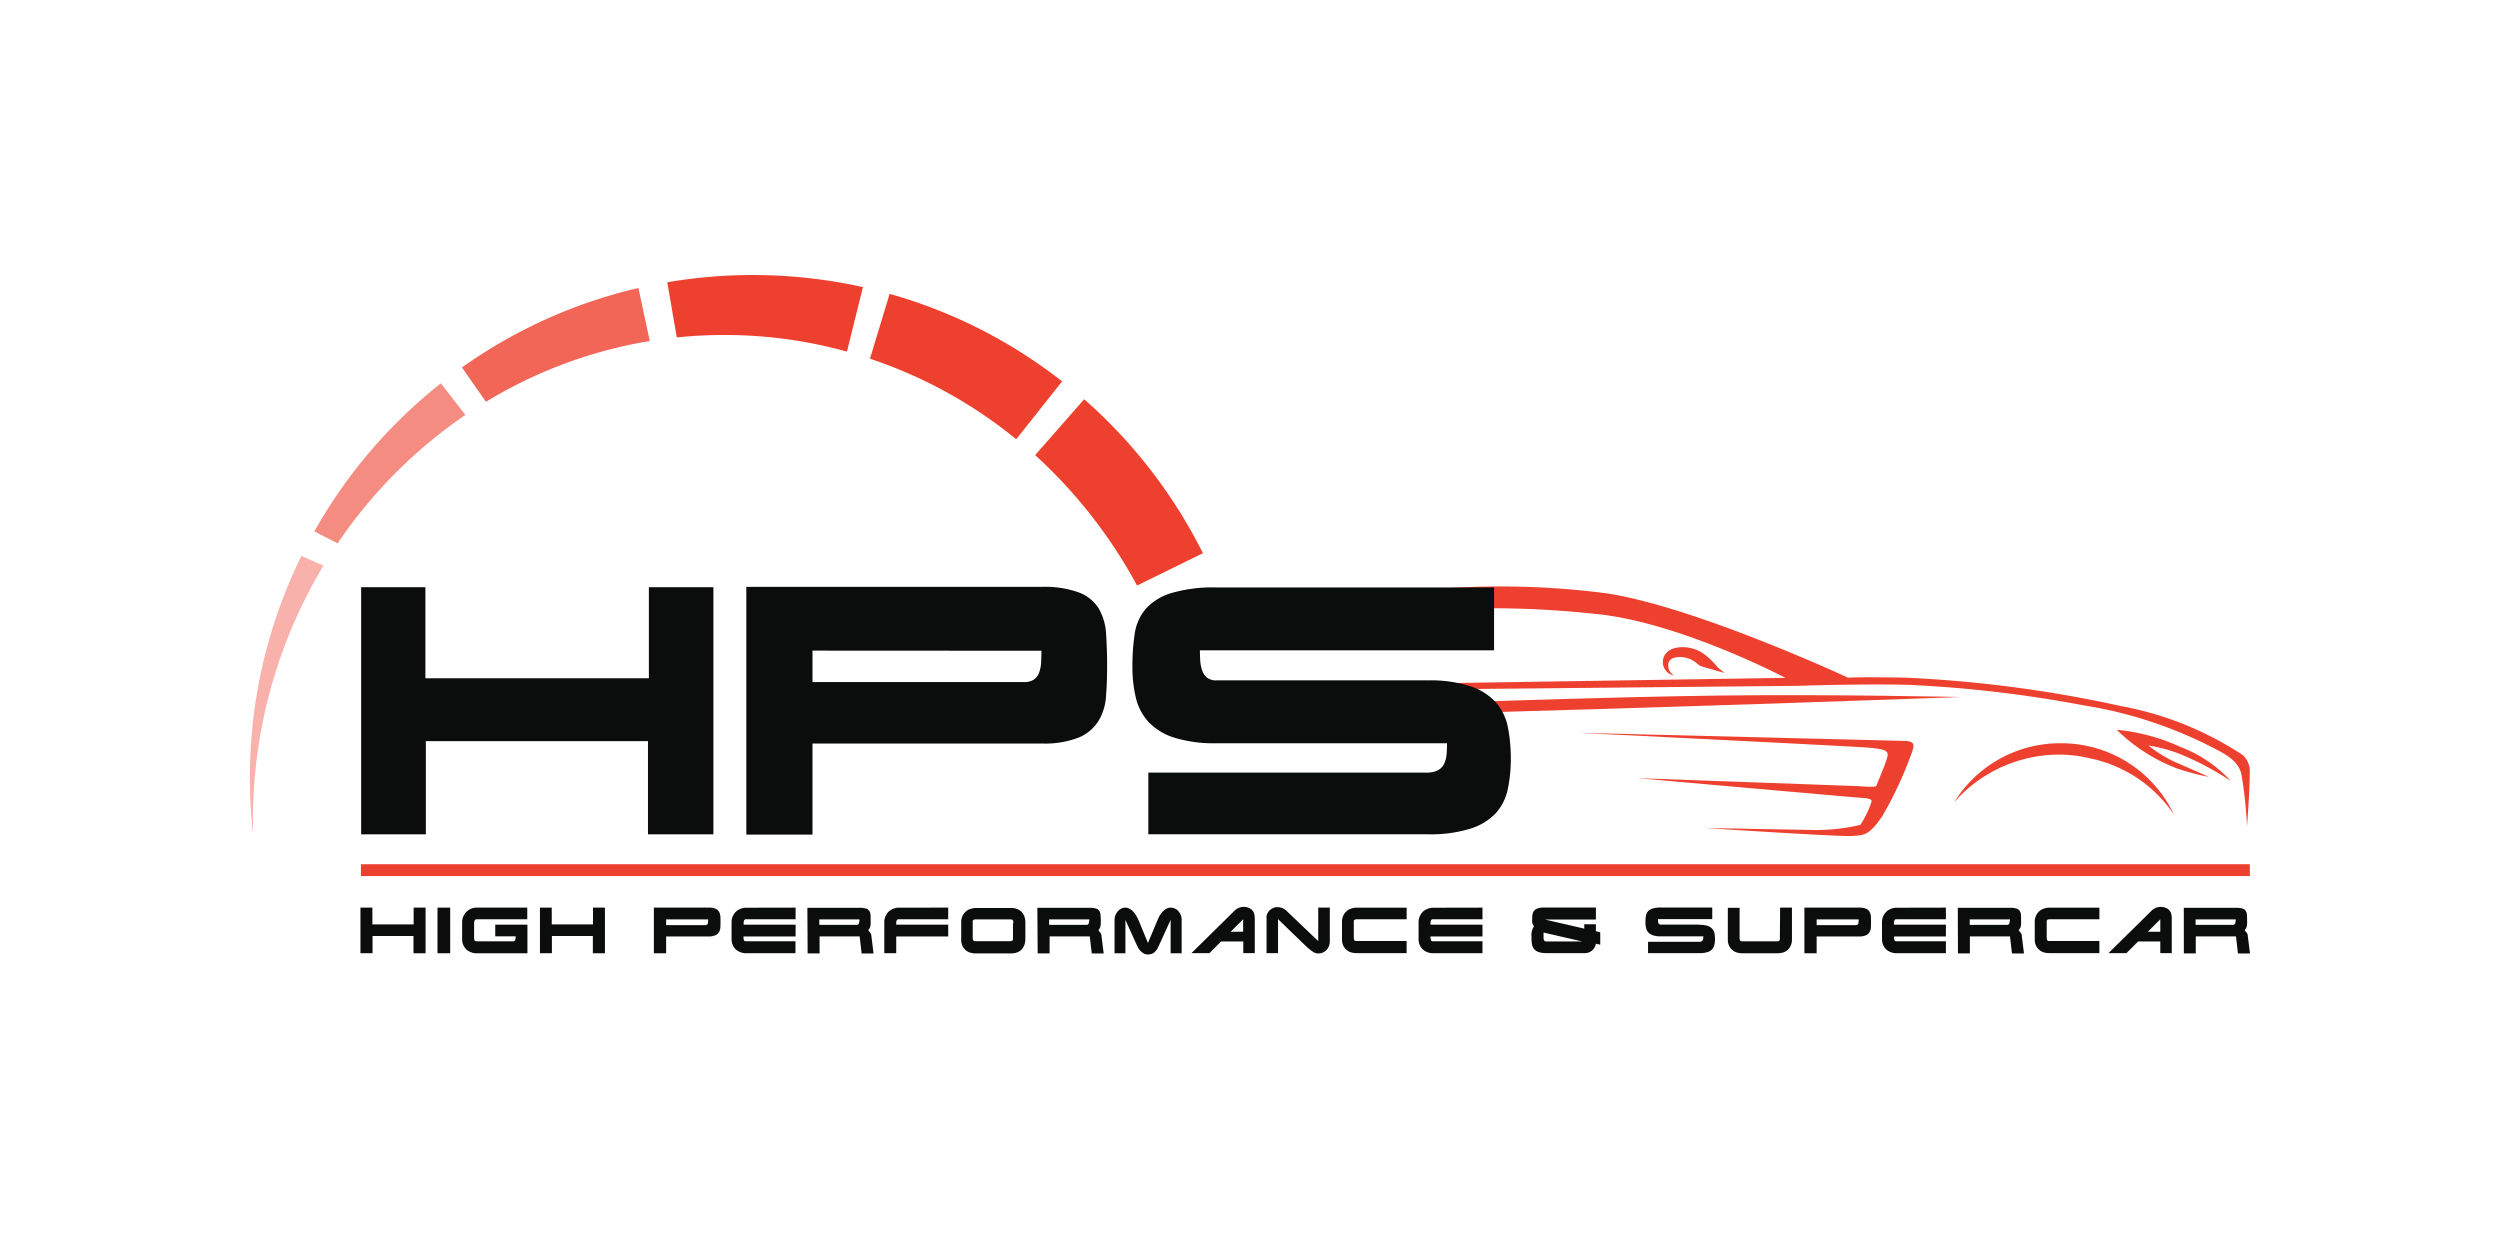 <svg xmlns="http://www.w3.org/2000/svg" xmlns:xlink="http://www.w3.org/1999/xlink" width="100" height="50" viewBox="0 0 100 50">
  <defs>
    <style>
      .cls-1 {
        fill: #fff;
      }

      .cls-2 {
        clip-path: url(#clip-path);
      }

      .cls-3, .cls-6, .cls-7, .cls-8 {
        fill: #ee402f;
      }

      .cls-4 {
        fill: #0b0c0c;
      }

      .cls-5 {
        fill: none;
        stroke: #ee402f;
        stroke-miterlimit: 10;
        stroke-width: 0.474px;
      }

      .cls-6 {
        opacity: 0.8;
      }

      .cls-7 {
        opacity: 0.6;
      }

      .cls-8 {
        opacity: 0.4;
      }
    </style>
    <clipPath id="clip-path">
      <rect id="Rectangle_27758" data-name="Rectangle 27758" class="cls-1" width="100" height="50" transform="translate(-11002 -11208)"/>
    </clipPath>
  </defs>
  <g id="_01" data-name="01" class="cls-2" transform="translate(11002 11208)">
    <g id="All_logo_MGC_2023-30" data-name="All logo MGC 2023-30" transform="translate(-10995.543 -11233.035)">
      <g id="Group_38450" data-name="Group 38450" transform="translate(7.985 48.491)">
        <g id="Group_38448" data-name="Group 38448" transform="translate(41.224)">
          <path id="Path_76681" data-name="Path 76681" class="cls-3" d="M96.88,58.775a7.872,7.872,0,0,1,2.556.689,5.259,5.259,0,0,1,2.007,1.36,11.419,11.419,0,0,0-2.055-1.088,5.835,5.835,0,0,0-1.239-.332,4.977,4.977,0,0,0,1.239.737c.671.29,1.179.52,1.179.52a10.223,10.223,0,0,1-1.239-.326A7,7,0,0,1,96.88,58.775Z" transform="translate(-67.876 -53.039)"/>
          <path id="Path_76682" data-name="Path 76682" class="cls-3" d="M74.645,55.772a.532.532,0,0,1-.459-.508c-.012-.254.145-.544.6-.61a1.47,1.47,0,0,1,1.106.308,3.423,3.423,0,0,1,.5.5l.266.212-.876-.248a.526.526,0,0,1-.224-.127,1.043,1.043,0,0,0-.768-.26c-.351.036-.387.205-.387.3A.428.428,0,0,0,74.645,55.772Z" transform="translate(-63.337 -52.211)"/>
          <path id="Path_76683" data-name="Path 76683" class="cls-3" d="M61.54,57.395s7.8-.284,12.426-.338,9.585.06,9.585.06-4.6.169-8.032.278-9.452.308-13.949.411" transform="translate(-60.808 -52.692)"/>
          <path id="Path_76684" data-name="Path 76684" class="cls-3" d="M93.042,59.447a4.978,4.978,0,0,1,4.5,2.853,5.339,5.339,0,0,0-3.294-2.236h-.012a5.268,5.268,0,0,0-1.275-.163,5.6,5.6,0,0,0-4.206,1.9A4.984,4.984,0,0,1,93.042,59.447Z" transform="translate(-66.251 -53.173)"/>
          <path id="Path_76685" data-name="Path 76685" class="cls-3" d="M81.627,59.523c-.514-.054-11.694-.6-11.694-.6l13.139.326c.278.036.344.1.242.411a15.565,15.565,0,0,1-1.191,2.581c-.544.81-.755.774-1.221.81s-5.874-.32-5.874-.32l4.309.079a7.626,7.626,0,0,0,1.9-.205,4.035,4.035,0,0,0,.447-.931c.018-.121-.205-.139-.5-.157s-8.872-.78-8.872-.78,8.328.3,8.83.32c.332.018.719.054.737-.018s.387-.919.441-1.172S82.141,59.577,81.627,59.523Z" transform="translate(-62.487 -53.067)"/>
          <g id="Group_38447" data-name="Group 38447" transform="translate(0)">
            <path id="Path_76686" data-name="Path 76686" class="cls-3" d="M94.676,58.356A13.141,13.141,0,0,0,89.8,56.392a50.564,50.564,0,0,0-8.612-1.136c-1.861-.036-2.309,0-2.309,0s-6.062-2.822-9.646-3.372a32.552,32.552,0,0,0-8.606.018v.792c.187-.024.375-.042.568-.06a38.093,38.093,0,0,1,7.464.06c3.378.284,7.718,2.569,7.718,2.569l-13.133.205-.1.248L76.9,55.582s2.7-.091,4.484-.036a50.124,50.124,0,0,1,6.95.822,17.063,17.063,0,0,1,5.4,1.825c.635.326.822.653.882.925a16.781,16.781,0,0,1,.224,2.091s.109-1.384.109-2.115A.891.891,0,0,0,94.676,58.356Z" transform="translate(-60.626 -51.605)"/>
          </g>
        </g>
        <g id="Group_38449" data-name="Group 38449" transform="translate(0 0.019)">
          <path id="Path_76687" data-name="Path 76687" class="cls-4" d="M11.67,51.643v3.644h8.939V51.643H23.19v9.887H20.573V57.8H11.688v3.729H9.1V51.643Z" transform="translate(-9.096 -51.631)"/>
          <path id="Path_76688" data-name="Path 76688" class="cls-4" d="M40.169,51.628a3.983,3.983,0,0,1,1.511.23,1.575,1.575,0,0,1,.78.641,2.272,2.272,0,0,1,.29.991c.024.381.042.8.042,1.257,0,.435-.012.846-.042,1.221a2.19,2.19,0,0,1-.29,1,1.7,1.7,0,0,1-.78.677,3.717,3.717,0,0,1-1.511.248H31.007v3.644H28.36V51.628Zm-9.162,2.55v1.257h8.467a.651.651,0,0,0,.4-.109.56.56,0,0,0,.205-.29,1.38,1.38,0,0,0,.073-.4c.006-.151.012-.3.012-.453Z" transform="translate(-12.949 -51.628)"/>
          <path id="Path_76689" data-name="Path 76689" class="cls-4" d="M59.447,55.375a5.2,5.2,0,0,1,1.759.242,2.374,2.374,0,0,1,1.015.659,2.124,2.124,0,0,1,.465.991A6.575,6.575,0,0,1,62.8,58.5a5.844,5.844,0,0,1-.121,1.221,2.063,2.063,0,0,1-.471.955A2.35,2.35,0,0,1,61.2,61.3a5.367,5.367,0,0,1-1.722.23H48.3V59.062H59.423a.967.967,0,0,0,.459-.091.59.59,0,0,0,.248-.254,1.135,1.135,0,0,0,.1-.375q.018-.218.018-.453H51.028a5.337,5.337,0,0,1-1.71-.23,2.384,2.384,0,0,1-1.021-.635,2.174,2.174,0,0,1-.5-.973,5.318,5.318,0,0,1-.133-1.233,8.566,8.566,0,0,1,.091-1.305,1.979,1.979,0,0,1,.435-.991,2.223,2.223,0,0,1,1.015-.635,5.888,5.888,0,0,1,1.825-.23h11.1v2.514H50.363c0,.133.006.272.012.4a1.567,1.567,0,0,0,.073.387.667.667,0,0,0,.193.3.569.569,0,0,0,.387.115h8.419Z" transform="translate(-16.809 -51.634)"/>
        </g>
      </g>
      <line id="Line_10577" data-name="Line 10577" class="cls-5" x2="75.558" transform="translate(7.979 59.841)"/>
      <g id="Group_38455" data-name="Group 38455" transform="translate(7.961 61.31)">
        <g id="Group_38451" data-name="Group 38451" transform="translate(0 0.03)">
          <path id="Path_76690" data-name="Path 76690" class="cls-4" d="M9.543,67.666v.671h1.65v-.671h.477v1.825h-.483V68.8H9.549v.689H9.065V67.666Z" transform="translate(-9.065 -67.666)"/>
          <path id="Path_76691" data-name="Path 76691" class="cls-4" d="M13.426,67.666v1.825h-.508V67.666Z" transform="translate(-9.836 -67.666)"/>
          <path id="Path_76692" data-name="Path 76692" class="cls-4" d="M14.676,68.15a.062.062,0,0,0-.03.036.114.114,0,0,0-.012.048c0,.018-.006.036-.006.054v.574a.293.293,0,0,0,.018.109c.012.03.042.042.091.042h1.45a.081.081,0,0,0,.085-.054.472.472,0,0,0,.018-.145h-.816v-.465h1.287v1.142H14.736a.585.585,0,0,1-.236-.042.541.541,0,0,1-.187-.115.53.53,0,0,1-.121-.181.605.605,0,0,1-.042-.236v-.659a.6.6,0,0,1,.042-.23.665.665,0,0,1,.121-.187.571.571,0,0,1,.187-.127.578.578,0,0,1,.23-.048h2.025v.465H14.736A.177.177,0,0,0,14.676,68.15Z" transform="translate(-10.082 -67.666)"/>
          <path id="Path_76693" data-name="Path 76693" class="cls-4" d="M18.512,67.666v.671h1.65v-.671h.477v1.825h-.483V68.8H18.518v.689H18.04V67.666Z" transform="translate(-10.86 -67.666)"/>
        </g>
        <g id="Group_38452" data-name="Group 38452" transform="translate(11.737)">
          <path id="Path_76694" data-name="Path 76694" class="cls-4" d="M25.918,67.666a.688.688,0,0,1,.278.042.292.292,0,0,1,.145.121.426.426,0,0,1,.054.181c.006.073.006.145.006.23s0,.157-.006.224a.4.4,0,0,1-.054.181.3.3,0,0,1-.145.127.675.675,0,0,1-.278.048H24.226v.671h-.49V67.666h2.182Zm-1.692.471v.23h1.559a.129.129,0,0,0,.073-.018.088.088,0,0,0,.036-.054.3.3,0,0,0,.012-.073v-.085Z" transform="translate(-23.736 -67.636)"/>
          <path id="Path_76695" data-name="Path 76695" class="cls-4" d="M30.184,67.666v.465h-1.97a.088.088,0,0,0-.091.048.293.293,0,0,0-.018.109v.06h2.079v.471H28.1v.042a.293.293,0,0,0,.018.109c.012.03.042.042.091.042h1.97v.477h-1.97a.585.585,0,0,1-.236-.042.541.541,0,0,1-.187-.115.53.53,0,0,1-.121-.181.605.605,0,0,1-.042-.236v-.659a.6.6,0,0,1,.042-.23.665.665,0,0,1,.121-.187.555.555,0,0,1,.187-.121.578.578,0,0,1,.23-.048Z" transform="translate(-24.515 -67.636)"/>
          <path id="Path_76696" data-name="Path 76696" class="cls-4" d="M31.412,67.674h2.079a.972.972,0,0,1,.266.03.227.227,0,0,1,.133.1.3.3,0,0,1,.048.175c.006.073.006.163.006.272a.736.736,0,0,1-.006.127c-.006.03-.012.054-.018.079a.245.245,0,0,1-.03.054.523.523,0,0,0-.042.06.332.332,0,0,0,.042.054c.012.018.024.03.042.054a.189.189,0,0,1,.03.06.306.306,0,0,1,.012.079l.085.683h-.477l-.079-.683H31.9V69.5h-.477Zm.477.683h1.5a.084.084,0,0,0,.085-.066.565.565,0,0,0,.024-.151H31.889Z" transform="translate(-25.272 -67.638)"/>
          <path id="Path_76697" data-name="Path 76697" class="cls-4" d="M37.814,67.666v.465h-1.97a.088.088,0,0,0-.091.048.293.293,0,0,0-.018.109v.06h2.079v.471H35.735v.671h-.477V68.253a.6.6,0,0,1,.042-.23.665.665,0,0,1,.121-.187.555.555,0,0,1,.187-.121.579.579,0,0,1,.23-.048Z" transform="translate(-26.041 -67.636)"/>
          <path id="Path_76698" data-name="Path 76698" class="cls-4" d="M41.665,68.946a.566.566,0,0,1-.042.236.587.587,0,0,1-.115.175.455.455,0,0,1-.181.109.741.741,0,0,1-.236.036H39.683a.741.741,0,0,1-.236-.036.455.455,0,0,1-.181-.109.506.506,0,0,1-.121-.175.556.556,0,0,1-.042-.23v-.743A.574.574,0,0,1,39.157,68a.48.48,0,0,1,.121-.163.455.455,0,0,1,.181-.109.676.676,0,0,1,.23-.042h1.4a.658.658,0,0,1,.254.042.478.478,0,0,1,.181.121.5.5,0,0,1,.109.181.741.741,0,0,1,.036.236v.677Zm-.477-.653v-.054a.114.114,0,0,0-.012-.048.16.16,0,0,0-.03-.036.13.13,0,0,0-.06-.012H39.677a.11.11,0,0,0-.066.012c-.012.006-.024.018-.036.024a.086.086,0,0,0-.012.036v.647a.293.293,0,0,0,.018.109c.012.03.042.042.091.042h1.4a.152.152,0,0,0,.06-.012.073.073,0,0,0,.03-.03.087.087,0,0,0,.012-.042v-.635Z" transform="translate(-26.81 -67.641)"/>
          <path id="Path_76699" data-name="Path 76699" class="cls-4" d="M42.91,67.674h2.079a.972.972,0,0,1,.266.03.227.227,0,0,1,.133.1.3.3,0,0,1,.048.175,1.79,1.79,0,0,1,.012.272.736.736,0,0,1-.006.127c-.006.03-.012.054-.018.079a.245.245,0,0,1-.03.054.523.523,0,0,0-.042.06.333.333,0,0,0,.042.054c.012.018.024.03.042.054a.189.189,0,0,1,.03.06.306.306,0,0,1,.012.079l.085.683h-.477l-.079-.683H43.4V69.5h-.477Zm.471.683h1.5a.084.084,0,0,0,.085-.066.565.565,0,0,0,.024-.151H43.381Z" transform="translate(-27.571 -67.638)"/>
          <path id="Path_76700" data-name="Path 76700" class="cls-4" d="M47.212,69.492H46.77V68.156a.593.593,0,0,1,.03-.175.667.667,0,0,1,.091-.157.5.5,0,0,1,.139-.115.342.342,0,0,1,.175-.042.347.347,0,0,1,.175.048.552.552,0,0,1,.145.121.95.95,0,0,1,.115.157c.036.06.06.115.085.163l.381.925.387-.925c.024-.054.048-.109.079-.163a.95.95,0,0,1,.115-.157.7.7,0,0,1,.145-.121.369.369,0,0,1,.181-.048.365.365,0,0,1,.181.042.349.349,0,0,1,.139.109.564.564,0,0,1,.091.157.477.477,0,0,1,.03.181v1.336h-.441V68.156l-.435.955c-.03.066-.06.127-.085.181a.58.58,0,0,1-.1.133.4.4,0,0,1-.121.085.47.47,0,0,1-.169.03.335.335,0,0,1-.157-.036.678.678,0,0,1-.133-.1.592.592,0,0,1-.1-.139c-.03-.054-.054-.1-.079-.157l-.429-.949v1.33Z" transform="translate(-28.343 -67.636)"/>
          <path id="Path_76701" data-name="Path 76701" class="cls-4" d="M53.148,68.064v1.414h-.459v-.465H51.8l-.465.465h-.719l1.7-1.674a.53.53,0,0,1,.375-.175.521.521,0,0,1,.169.024.371.371,0,0,1,.248.205.542.542,0,0,1,.036.205Zm-.465.06-.5.5h.5Z" transform="translate(-29.112 -67.629)"/>
          <path id="Path_76702" data-name="Path 76702" class="cls-4" d="M54.363,68.065A.406.406,0,0,1,54.4,67.9a.462.462,0,0,1,.1-.139.589.589,0,0,1,.145-.091.429.429,0,0,1,.175-.03.53.53,0,0,1,.375.175L56.436,69V67.66H56.9V69a.532.532,0,0,1-.036.2.473.473,0,0,1-.1.157.488.488,0,0,1-.145.1.434.434,0,0,1-.175.036.47.47,0,0,1-.1-.012.463.463,0,0,1-.1-.042q-.054-.036-.127-.091c-.048-.036-.109-.091-.175-.151L54.828,68.12v1.36h-.459V68.065Z" transform="translate(-29.862 -67.63)"/>
          <path id="Path_76703" data-name="Path 76703" class="cls-4" d="M60.727,69.008v.477H58.72a.741.741,0,0,1-.236-.036.5.5,0,0,1-.3-.284.556.556,0,0,1-.042-.23v-.749a.574.574,0,0,1,.054-.205.48.48,0,0,1,.121-.163.455.455,0,0,1,.181-.109.676.676,0,0,1,.23-.042h2v.465h-2a.187.187,0,0,0-.066.012c-.012.006-.024.018-.036.024a.086.086,0,0,0-.012.036v.647a.293.293,0,0,0,.018.109c.012.03.042.042.091.042h2.007Z" transform="translate(-30.617 -67.636)"/>
          <path id="Path_76704" data-name="Path 76704" class="cls-4" d="M64.527,67.666v.465h-1.97a.088.088,0,0,0-.091.048.293.293,0,0,0-.018.109v.06h2.079v.471H62.448v.042a.293.293,0,0,0,.018.109c.012.03.042.042.091.042h1.97v.477h-1.97a.585.585,0,0,1-.236-.042.541.541,0,0,1-.187-.115.53.53,0,0,1-.121-.181.605.605,0,0,1-.042-.236v-.659a.6.6,0,0,1,.042-.23.666.666,0,0,1,.121-.187.555.555,0,0,1,.187-.121.578.578,0,0,1,.23-.048Z" transform="translate(-31.383 -67.636)"/>
        </g>
        <g id="Group_38453" data-name="Group 38453" transform="translate(51.401)">
          <path id="Path_76705" data-name="Path 76705" class="cls-4" d="M75.481,68.355a.994.994,0,0,1,.326.042.479.479,0,0,1,.187.121.417.417,0,0,1,.085.181,1.362,1.362,0,0,1,.018.23.846.846,0,0,1-.024.224.366.366,0,0,1-.085.175.382.382,0,0,1-.187.115.933.933,0,0,1-.32.042H73.42v-.453h2.055a.16.16,0,0,0,.085-.018.184.184,0,0,0,.048-.048.122.122,0,0,0,.018-.066c0-.024.006-.054.006-.085h-1.7a.918.918,0,0,1-.314-.042.472.472,0,0,1-.187-.115.369.369,0,0,1-.091-.181.924.924,0,0,1-.024-.23A1.46,1.46,0,0,1,73.335,68a.355.355,0,0,1,.079-.181.382.382,0,0,1,.187-.115,1.026,1.026,0,0,1,.338-.042h2.049v.465h-2.17V68.2a.3.3,0,0,0,.012.073.088.088,0,0,0,.036.054.129.129,0,0,0,.073.018h1.541Z" transform="translate(-73.317 -67.636)"/>
          <path id="Path_76706" data-name="Path 76706" class="cls-4" d="M79.526,67.666H80v1.269a.567.567,0,0,1-.042.236.587.587,0,0,1-.115.175.455.455,0,0,1-.181.109.741.741,0,0,1-.236.036H78.015a.741.741,0,0,1-.236-.036.455.455,0,0,1-.181-.109.506.506,0,0,1-.121-.175.556.556,0,0,1-.042-.23V67.672h.471v1.191a.293.293,0,0,0,.018.109c.012.03.042.042.091.042h1.4a.152.152,0,0,0,.06-.012.073.073,0,0,0,.03-.03.087.087,0,0,0,.012-.042v-.048Z" transform="translate(-74.141 -67.636)"/>
          <path id="Path_76707" data-name="Path 76707" class="cls-4" d="M83.446,67.666a.688.688,0,0,1,.278.042.292.292,0,0,1,.145.121.426.426,0,0,1,.054.181c.006.073.006.145.006.23s0,.157-.006.224a.4.4,0,0,1-.054.181.3.3,0,0,1-.145.127.675.675,0,0,1-.278.048H81.754v.671h-.49V67.666h2.182Zm-1.692.471v.23h1.559a.129.129,0,0,0,.073-.018.088.088,0,0,0,.036-.054.3.3,0,0,0,.012-.073v-.085Z" transform="translate(-74.907 -67.636)"/>
          <path id="Path_76708" data-name="Path 76708" class="cls-4" d="M87.7,67.666v.465h-1.97a.088.088,0,0,0-.091.048.293.293,0,0,0-.018.109v.06H87.7v.471H85.625v.042a.293.293,0,0,0,.018.109c.012.03.042.042.091.042H87.7v.477h-1.97a.585.585,0,0,1-.236-.042.541.541,0,0,1-.187-.115.53.53,0,0,1-.121-.181.605.605,0,0,1-.042-.236v-.659a.6.6,0,0,1,.042-.23.666.666,0,0,1,.121-.187.555.555,0,0,1,.187-.121.578.578,0,0,1,.23-.048Z" transform="translate(-75.683 -67.636)"/>
          <path id="Path_76709" data-name="Path 76709" class="cls-4" d="M88.933,67.674h2.079a.972.972,0,0,1,.266.03.227.227,0,0,1,.133.1.3.3,0,0,1,.048.175c.006.073.006.163.006.272a.736.736,0,0,1-.006.127c-.006.03-.012.054-.018.079a.245.245,0,0,1-.03.054.523.523,0,0,0-.042.06.332.332,0,0,0,.042.054c.012.018.024.03.042.054a.189.189,0,0,1,.03.06.306.306,0,0,1,.012.079l.085.683H91.1l-.079-.683H89.416V69.5h-.477Zm.477.683h1.5a.084.084,0,0,0,.085-.066.565.565,0,0,0,.024-.151H89.41Z" transform="translate(-76.44 -67.638)"/>
          <path id="Path_76710" data-name="Path 76710" class="cls-4" d="M95.365,69.008v.477H93.358a.741.741,0,0,1-.236-.036.5.5,0,0,1-.3-.284.556.556,0,0,1-.042-.23v-.749a.574.574,0,0,1,.054-.205.48.48,0,0,1,.121-.163.455.455,0,0,1,.181-.109.676.676,0,0,1,.23-.042h2v.465h-2a.187.187,0,0,0-.066.012.132.132,0,0,0-.03.024.086.086,0,0,0-.012.036v.647a.293.293,0,0,0,.018.109c.012.03.042.042.091.042h2Z" transform="translate(-77.209 -67.636)"/>
          <path id="Path_76711" data-name="Path 76711" class="cls-4" d="M99,68.064v1.414h-.459v-.465h-.888l-.465.465h-.719l1.7-1.674a.53.53,0,0,1,.375-.175.521.521,0,0,1,.169.024.371.371,0,0,1,.248.205.542.542,0,0,1,.036.205Zm-.459.06-.5.5h.5Z" transform="translate(-77.948 -67.629)"/>
          <path id="Path_76712" data-name="Path 76712" class="cls-4" d="M100.234,67.674h2.079a.972.972,0,0,1,.266.03.227.227,0,0,1,.133.1.3.3,0,0,1,.048.175c.006.073.006.163.006.272a.736.736,0,0,1-.006.127c-.006.03-.012.054-.018.079a.245.245,0,0,1-.03.054.524.524,0,0,0-.042.06.332.332,0,0,0,.042.054c.012.018.024.03.042.054a.189.189,0,0,1,.03.06.307.307,0,0,1,.012.079l.085.683H102.4l-.079-.683h-1.608V69.5h-.477Zm.471.683h1.5a.084.084,0,0,0,.085-.066.565.565,0,0,0,.024-.151h-1.608v.218Z" transform="translate(-78.701 -67.638)"/>
        </g>
        <g id="Group_38454" data-name="Group 38454" transform="translate(46.838 0.024)">
          <path id="Path_76713" data-name="Path 76713" class="cls-4" d="M70.194,67.671v.471H68.157l1.571.363V68.33h.465v.278l.175.048v.49l-.175-.036a.444.444,0,0,1-.447.375H68.218c-.6,0-.6-.32-.6-.671a.614.614,0,0,1,.1-.4.345.345,0,0,1-.073-.254c0-.254,0-.5.477-.5h2.079Zm-.544,1.348L68.1,68.662v.169c0,.1,0,.187.121.187Z" transform="translate(-67.614 -67.659)"/>
        </g>
      </g>
      <g id="Group_38456" data-name="Group 38456" transform="translate(3.543 36.035)">
        <path id="Path_76714" data-name="Path 76714" class="cls-3" d="M46.876,49.7l2.635-1.293a20.254,20.254,0,0,0-4.75-6.158L42.8,44.483A19.776,19.776,0,0,1,46.876,49.7Z" transform="translate(-11.394 -37.279)"/>
        <path id="Path_76715" data-name="Path 76715" class="cls-3" d="M40.39,42.794l1.837-2.315a19.927,19.927,0,0,0-6.9-3.5l-.786,2.593A18.507,18.507,0,0,1,40.39,42.794Z" transform="translate(-9.742 -36.224)"/>
        <path id="Path_76716" data-name="Path 76716" class="cls-6" d="M21.654,38.806,21.2,36.685a19.948,19.948,0,0,0-7.059,3.179l.961,1.372A18.345,18.345,0,0,1,21.654,38.806Z" transform="translate(-5.663 -36.165)"/>
        <path id="Path_76717" data-name="Path 76717" class="cls-7" d="M12.805,42.715l-.985-1.263a20.119,20.119,0,0,0-5.059,5.923l.931.477A19.319,19.319,0,0,1,12.805,42.715Z" transform="translate(-4.187 -37.119)"/>
        <path id="Path_76718" data-name="Path 76718" class="cls-3" d="M26.692,38.435a18.2,18.2,0,0,1,4.9.665l.641-2.581a20.315,20.315,0,0,0-7.827-.193l.381,2.206A18.2,18.2,0,0,1,26.692,38.435Z" transform="translate(-7.715 -36.035)"/>
        <path id="Path_76719" data-name="Path 76719" class="cls-8" d="M6.48,50.472,5.6,50.079a20.042,20.042,0,0,0-2.061,8.878,19.706,19.706,0,0,0,.127,2.248c-.006-.163-.006-.326-.006-.483A19.765,19.765,0,0,1,6.48,50.472Z" transform="translate(-3.543 -38.844)"/>
      </g>
    </g>
  </g>
</svg>
